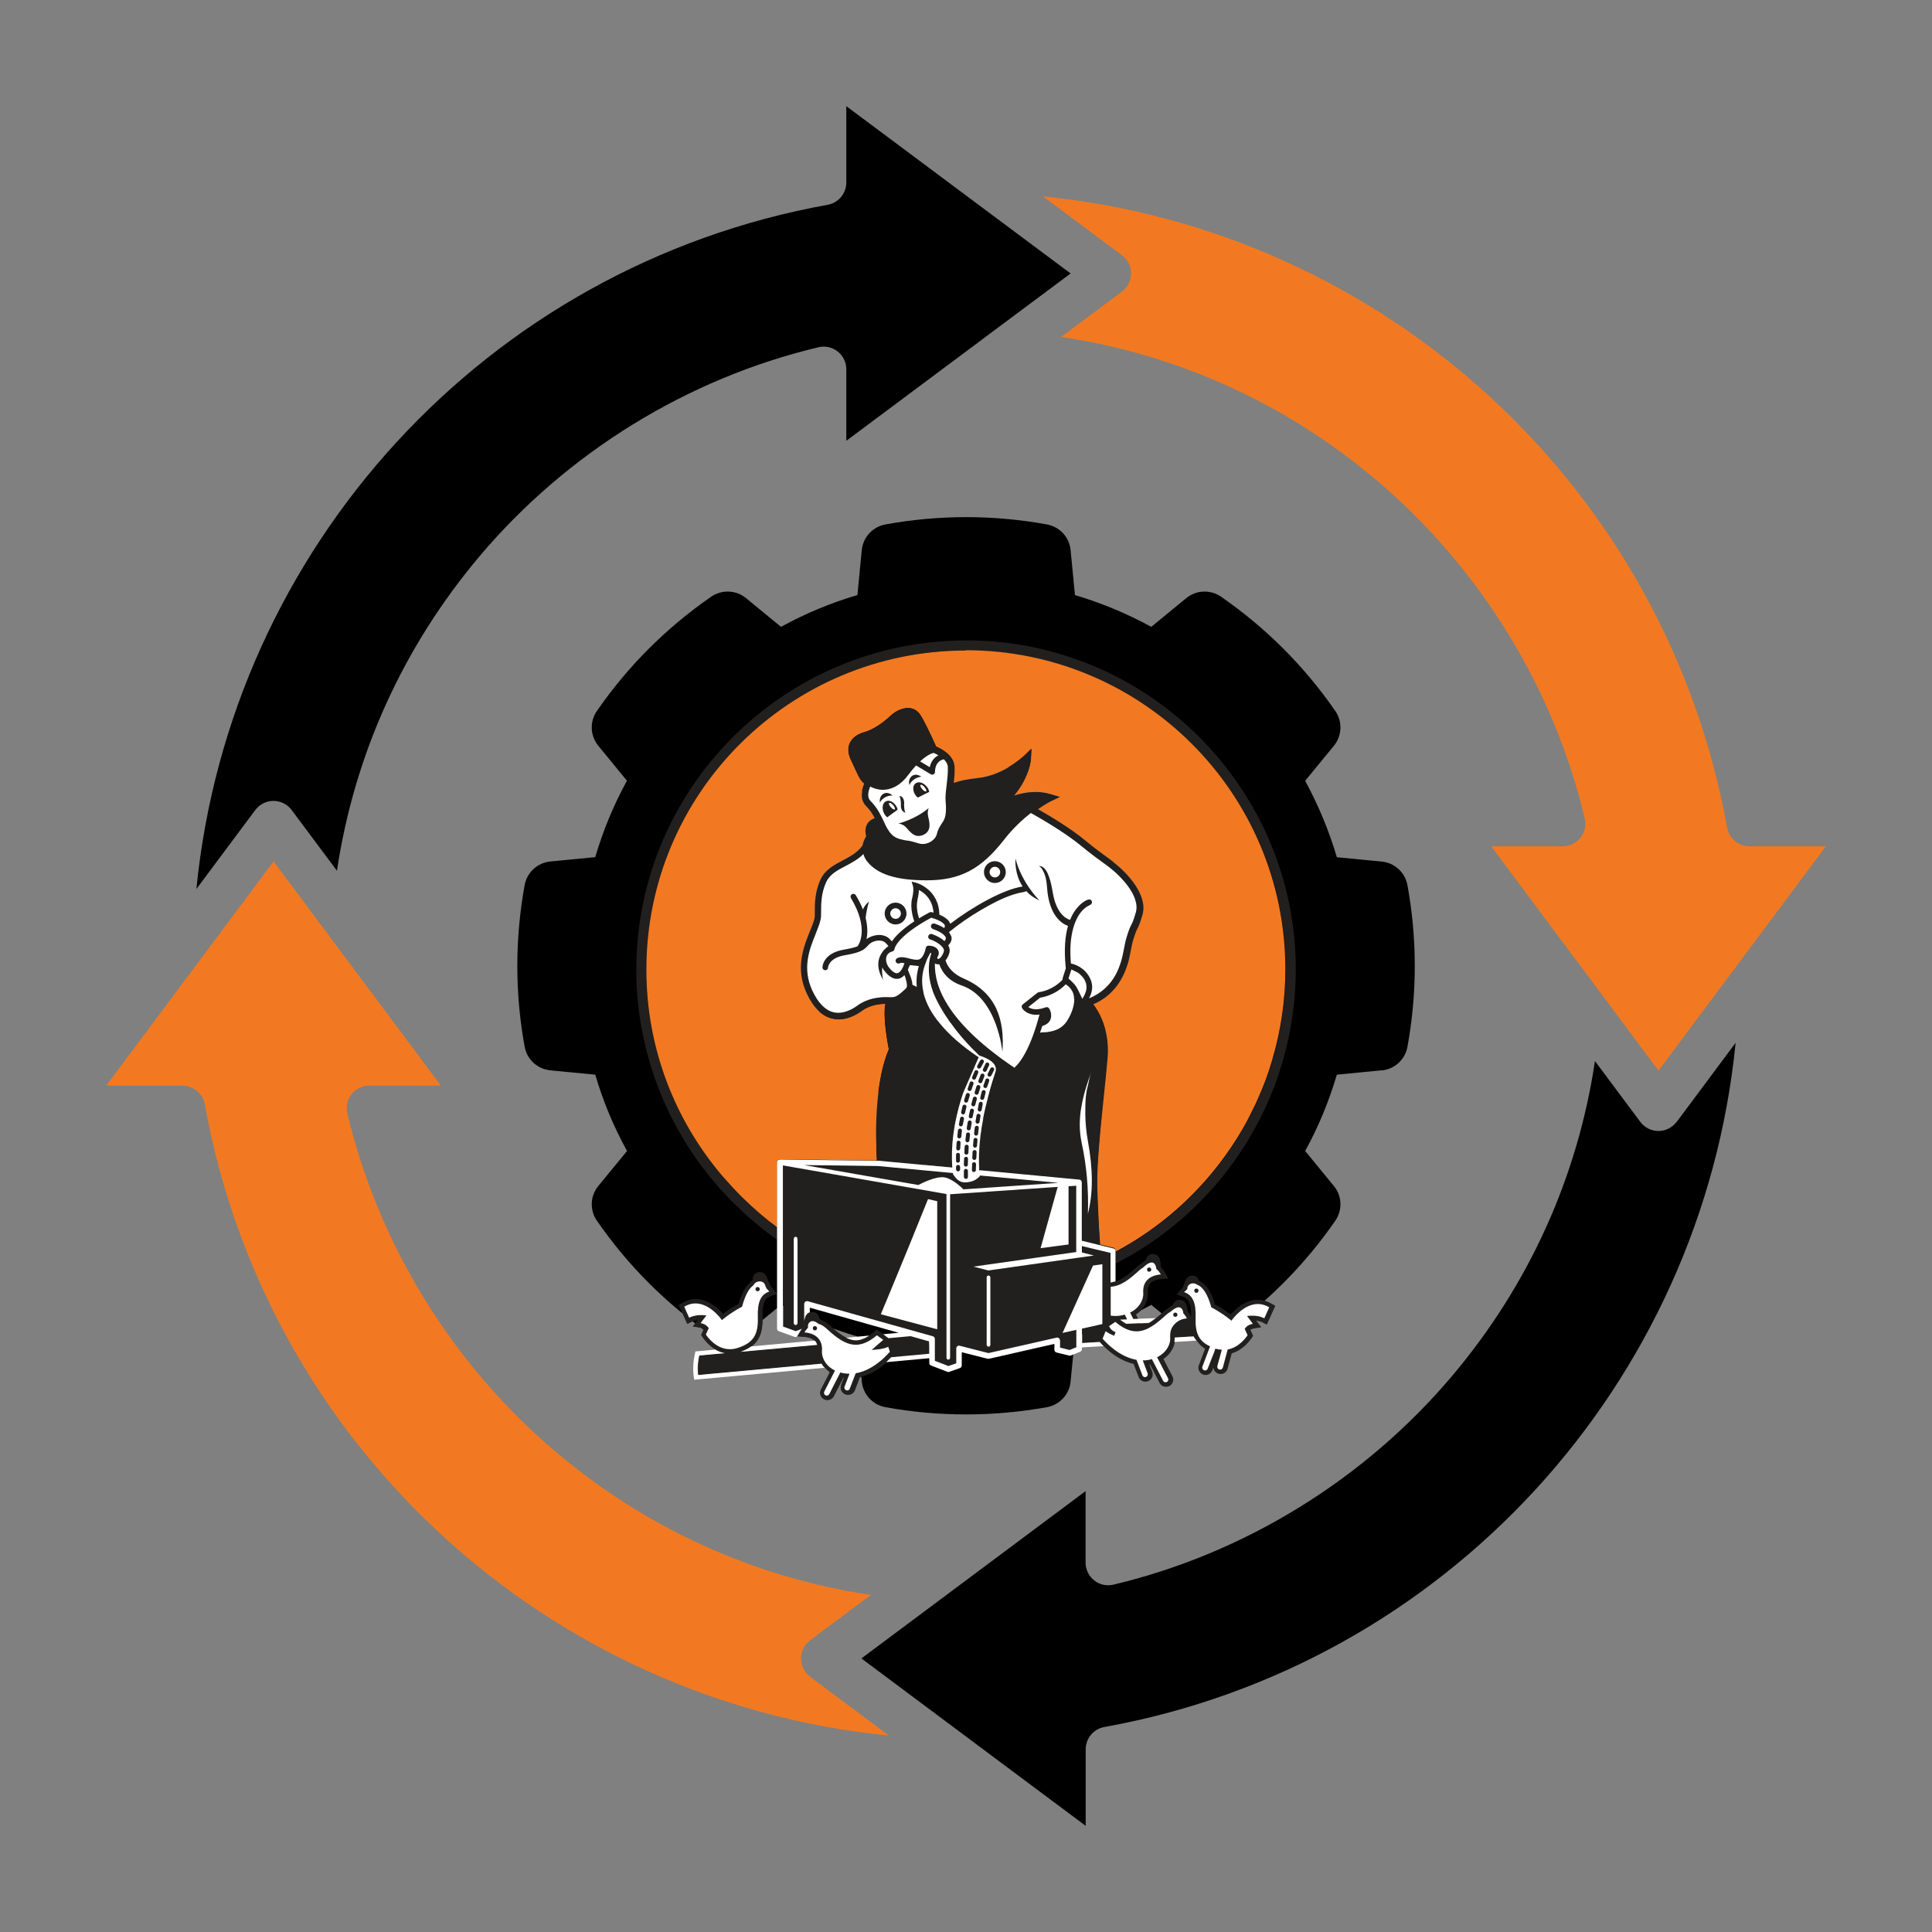 <?xml version="1.0" encoding="UTF-8"?>
<svg id="Layer_1" xmlns="http://www.w3.org/2000/svg" version="1.1" viewBox="0 0 200 200">
  <rect x="0" y="0" width="200" height="200" fill="#808080" stroke="none"/>
  <!-- Generator: Adobe Illustrator 29.3.1, SVG Export Plug-In . SVG Version: 2.1.0 Build 151)  -->
  <defs>
    <style>
      .st0 {
        fill: #f27921;
      }

      .st1 {
        fill: #fff;
      }

      .st2 {
        fill: #221f1f;
      }
    </style>
  </defs>
  <g>
    <path d="M143.04,110.81c1.34-.13,2.42-1.13,2.66-2.45,1.01-5.55,1.01-11.18,0-16.72-.24-1.32-1.32-2.32-2.66-2.45l-4.65-.45c-.81-2.74-1.91-5.39-3.28-7.91l2.97-3.62c.85-1.04.91-2.51.15-3.61-3.21-4.64-7.19-8.62-11.83-11.83-1.1-.76-2.57-.7-3.6.15l-3.62,2.97c-2.53-1.38-5.18-2.48-7.9-3.29l-.45-4.65c-.13-1.34-1.13-2.42-2.45-2.66-5.55-1.01-11.18-1.01-16.72,0-1.32.24-2.32,1.32-2.45,2.66l-.45,4.65c-2.73.8-5.38,1.9-7.91,3.29l-3.62-2.97c-1.03-.85-2.51-.91-3.61-.15-4.64,3.21-8.62,7.18-11.83,11.83-.76,1.1-.7,2.57.15,3.61l2.96,3.61c-1.38,2.52-2.48,5.17-3.28,7.91l-4.65.45c-1.34.13-2.42,1.13-2.66,2.45-1.01,5.55-1.01,11.18,0,16.72.24,1.32,1.32,2.32,2.66,2.45l4.65.45c.8,2.73,1.9,5.38,3.29,7.9l-2.97,3.62c-.85,1.03-.91,2.5-.15,3.6,3.21,4.64,7.19,8.62,11.83,11.83,1.1.76,2.57.7,3.61-.15l3.62-2.97c2.52,1.38,5.17,2.47,7.91,3.28l.45,4.65c.13,1.34,1.13,2.42,2.45,2.66,2.78.51,5.57.75,8.36.75s5.59-.25,8.36-.75c1.32-.24,2.32-1.32,2.45-2.66l.45-4.65c2.75-.81,5.39-1.91,7.9-3.28l3.62,2.97c1.03.85,2.5.91,3.6.15,4.64-3.21,8.62-7.19,11.83-11.83.76-1.1.7-2.57-.15-3.6l-2.97-3.62c1.38-2.51,2.47-5.16,3.28-7.9l4.65-.45h0ZM100,121.05c-11.61,0-21.05-9.45-21.05-21.06s9.44-21.05,21.05-21.05,21.06,9.44,21.06,21.05-9.45,21.06-21.06,21.06ZM115.9,100c0,8.77-7.14,15.91-15.91,15.91s-15.9-7.14-15.9-15.91,7.13-15.9,15.9-15.9,15.91,7.13,15.91,15.9ZM173.57,116.14l6.1-8.19c-3.49,35.25-29.94,64.44-65.35,70.83-1.12.2-1.93,1.18-1.93,2.31v7.92l-11.27-8.41c-.07-.06-.13-.11-.2-.15l-11.75-8.77,8.43-6.29c.11-.07.22-.15.32-.24l14.46-10.79v7.4c0,.72.33,1.4.89,1.84.56.45,1.3.61,2,.44,13.55-3.22,26-10.89,35.04-21.59,7.95-9.41,13-20.58,14.8-32.61l4.69,6.29c.44.59,1.14.95,1.88.95s1.44-.35,1.88-.95h0ZM26.43,83.85l-6.1,8.18c3.49-35.26,29.95-64.44,65.35-70.83,1.12-.2,1.93-1.18,1.93-2.31v-7.9l23.22,17.32-8.49,6.33c-.07.05-.14.1-.21.16l-14.52,10.83v-7.4c0-.72-.33-1.4-.89-1.84-.56-.45-1.3-.61-2-.44-13.55,3.22-26,10.89-35.04,21.59-7.95,9.41-13,20.58-14.8,32.6l-4.69-6.29c-.44-.59-1.14-.94-1.88-.94s-1.44.35-1.88.94h0Z"/>
    <g id="Logo">
      <path class="st2" d="M92.26,140.51l3.95-.36v-.76s-.03-.52-.03-.52l-1.9-.54-2.29.21-.29-.21-.1-.08-.17-.12-.37-.27-.29-.21-.27.23c-.17.15-.34.27-.52.38-.03.02-.06.05-.09.07-.46.28-.87.42-1.28.42-.29,0-.6-.07-.93-.23-.03-.01-.05-.03-.08-.04-.61-.3-1.22-.83-1.74-1.3-.3-.27-.6-.45-.89-.55-.04-.03-.1-.06-.15-.09-.02-.18-.15-.77-.82-.71-.06,0-.1.03-.15.04-.31.1-.46.38-.53.65-.03.11-.04.2-.05.29,0,.09-.01.16-.01.21-.02.09-.04.17-.04.26-.09.1-.14.19-.2.28-.03.05-.07.11-.09.15l-.38.62.73.06c.47.04.82.18,1.05.4.02.02.05.03.07.04.1.11.16.24.21.39l-7.94.72c.44-.15.81-.34,1.11-.56.86-.63,1.2-1.56,1.15-3.02-.06-1.66.39-2.04.87-2.21l.63-.21-.42-.51c-.07-.08-.15-.18-.24-.27l-.03-.06c-.07-.21-.14-.35-.23-.47-.07-.33-.28-.95-.86-.93-.69.02-.73.65-.73.82-.06.06-.14.1-.19.17-.03.04-.06.08-.08.11-.48.38-.86,1.09-1.18,2.18-.24.13-.91.5-1.63,1.05-.39-.46-1.46-1.54-2.81-1.54-.48,0-.95.14-1.41.4l-.35.21.17.37.51,1.14.2.44.43-.22c.12-.06.35-.16.67-.2l-.06.08-.46.6.75.12c.12.02.26.06.38.15l-.17.39-.1.23.14.21c.17.26.64.88,1.36,1.3.29.17.61.3.98.37l-2.65.24c-.26,1.12-.11,2.02-.11,2.02l12.77-1.17c.05.09.11.18.17.26.05.06.12.1.17.16.15.16.3.33.49.46l-.92,1.79c-.09.18-.11.38-.05.57.06.19.19.35.37.44.1.05.22.08.34.08.28,0,.54-.16.67-.41l.98-1.91s.05,0,.07.01l-.29.76c-.07.19-.07.39.02.57.08.18.23.32.42.39.09.03.18.05.27.05.31,0,.59-.19.7-.48l.52-1.35c1.17-.27,2.15-.98,2.79-1.55.01,0,.02-.02.03-.03.2-.19.36-.34.48-.48Z"/>
      <path class="st2" d="M91.71,82.94c-.36.18-.45.74-.19,1.25.08.17.2.3.32.41l1.08-.79c-.02-.09-.05-.19-.09-.28-.26-.51-.76-.78-1.12-.6Z"/>
      <path class="st2" d="M91.57,82.58c.4-.25.83-.22.83-.22-.74-.65-1.45,0-1.31.74,0,0,.08-.26.48-.52Z"/>
      <path class="st2" d="M95.55,86.44c1.01-.43.61-1.49.52-1.98-.09-.5.07-.81.07-.81-1.46,1.21-3.15,1.6-3.15,1.6,0,0,.31,0,.67.27.36.27.88,1.35,1.89.92Z"/>
      <path class="st2" d="M95.05,122.69c.53-.27,1.68-.81,2.48-.81s1.79.86,2.19,1.26l9.83-.67-8.13-.76s0,.02,0,.02h0s0,.03,0,.05c-.35.38-.83.6-1.43.64-.38.03-.73-.13-1.02-.41l-.32-.41s0-.09-.01-.14l-7.66-.72h-.13s-7.61-.1-7.61-.1l7.61,1.33,4.19.73Z"/>
      <path class="st2" d="M93.75,84.12s-.16-.07-.16-.92-.5-.79-.5-.79c0,0,.18.23.16.94-.02.72.49.77.49.77Z"/>
      <path class="st2" d="M94.55,80.74c.37-.3.82-.34.82-.34-.81-.56-1.44.16-1.22.88,0,0,.02-.24.4-.54Z"/>
      <path class="st2" d="M94.78,81.1c-.33.24-.32.81.02,1.27.06.08.13.14.21.21l1.19-.6c-.04-.16-.1-.32-.21-.47-.34-.46-.88-.64-1.2-.4Z"/>
      <path class="st2" d="M100,66.3c-18.82,0-34.13,15.29-34.13,34.08,0,8.07,2.89,15.91,8.13,22.06.08.1.17.2.26.3l.07.08c.25.29.51.57.77.85.2.22.41.43.62.65.12.12.24.23.35.35l.08.07c1.2,1.18,2.44,2.24,3.7,3.17l.61.45v-.87h0v-.43c-1.27-.93-2.46-1.97-3.58-3.07-.14-.14-.28-.27-.41-.41-.2-.21-.4-.42-.6-.63-.25-.27-.5-.55-.75-.83-.11-.12-.22-.25-.33-.37-4.91-5.76-7.88-13.22-7.88-21.38,0-18.24,14.82-33.03,33.09-33.03s33.09,14.79,33.09,33.03c0,3.23-.47,6.35-1.34,9.3,0,0,0,.01,0,.02-.21.73-.45,1.45-.71,2.16,0,0,0,0,0,0-.22.6-.47,1.2-.73,1.78-.1.22-.2.45-.3.67-.17.35-.34.7-.52,1.05-.36.7-.74,1.39-1.14,2.07-.01.02-.03.05-.04.07-.26.43-.53.85-.81,1.27-.03.04-.06.09-.09.13-3.03,4.48-7.11,8.17-11.91,10.72v1.19c5.11-2.61,9.53-6.52,12.77-11.32l.06-.09c.32-.47.6-.91.87-1.35h0s.03-.06.03-.06c.41-.69.81-1.41,1.19-2.14.18-.36.36-.72.53-1.08.11-.23.21-.46.31-.69.29-.66.54-1.26.75-1.84.26-.7.5-1.43.74-2.24.92-3.14,1.39-6.37,1.39-9.62,0-18.79-15.31-34.08-34.13-34.08Z"/>
      <path class="st2" d="M83.25,136.83s0-.01,0-.02c0,0,0,.01,0,.02h0Z"/>
      <path class="st2" d="M92.26,140.51l3.95-.36v-.76s-.03-.52-.03-.52l-1.9-.54-2.29.21-.29-.21-.1-.08-.17-.12-.37-.27-.29-.21-.27.23c-.17.15-.34.27-.52.38-.03.02-.06.05-.09.07-.46.28-.87.42-1.28.42-.29,0-.6-.07-.93-.23-.03-.01-.05-.03-.08-.04-.61-.3-1.22-.83-1.74-1.3-.3-.27-.6-.45-.89-.55-.04-.03-.1-.06-.15-.09-.02-.18-.15-.77-.82-.71-.06,0-.1.03-.15.04-.31.1-.46.38-.53.65-.03.11-.04.2-.05.29,0,.09-.01.16-.01.21-.02.09-.04.17-.04.26-.09.1-.14.19-.2.28-.03.05-.07.11-.09.15l-.38.62.73.06c.47.04.82.18,1.05.4.02.02.05.03.07.04.1.11.16.24.21.39l-7.94.72c.44-.15.81-.34,1.11-.56.86-.63,1.2-1.56,1.15-3.02-.06-1.66.39-2.04.87-2.21l.63-.21-.42-.51c-.07-.08-.15-.18-.24-.27l-.03-.06c-.07-.21-.14-.35-.23-.47-.07-.33-.28-.95-.86-.93-.69.02-.73.65-.73.82-.06.06-.14.1-.19.17-.03.04-.06.08-.08.11-.48.38-.86,1.09-1.18,2.18-.24.13-.91.5-1.63,1.05-.39-.46-1.46-1.54-2.81-1.54-.48,0-.95.14-1.41.4l-.35.21.17.37.51,1.14.2.44.43-.22c.12-.06.35-.16.67-.2l-.06.08-.46.6.75.12c.12.02.26.06.38.15l-.17.39-.1.23.14.21c.17.26.64.88,1.36,1.3.29.17.61.3.98.37l-2.65.24c-.26,1.12-.11,2.02-.11,2.02l12.77-1.17c.05.09.11.18.17.26.05.06.12.1.17.16.15.16.3.33.49.46l-.92,1.79c-.09.18-.11.38-.05.57.06.19.19.35.37.44.1.05.22.08.34.08.28,0,.54-.16.67-.41l.98-1.91s.05,0,.07.01l-.29.76c-.07.19-.07.39.02.57.08.18.23.32.42.39.09.03.18.05.27.05.31,0,.59-.19.7-.48l.52-1.35c1.17-.27,2.15-.98,2.79-1.55.01,0,.02-.02.03-.03.2-.19.36-.34.48-.48Z"/>
      <path class="st2" d="M131.61,134.95c-.45-.27-.92-.4-1.4-.4-1.36,0-2.42,1.07-2.81,1.53-.72-.55-1.38-.92-1.63-1.05-.39-1.33-.94-2.14-1.64-2.43-.07-.24-.25-.58-.76-.55-.48.03-.67.47-.74.82-.09.13-.14.27-.16.4,0,0,0,0,0,0-.1.09-.19.18-.24.23l-.42.51.63.21c.47.16.9.53.87,2.06l-.02-.03-.05-.09c-.06-.12-.14-.25-.27-.4-.01-.08-.04-.16-.07-.24-.02-.35-.14-.86-.64-.95-.55-.1-.77.28-.85.52-.15.09-.3.19-.47.34-.18.1-.35.22-.51.37-.26.24-.53.47-.79.68-.23.19-.47.35-.7.49l-.88.04-.46-.93c.91-.61,1.27-1.54,1.22-2.22-.03-.44.06-.77.28-1.01.23-.25.61-.4,1.12-.44l.73-.06-.37-.63c-.09-.16-.24-.38-.43-.58,0-.01,0-.02-.01-.03,0-.09.1-1.14-.64-1.28-.64-.12-.83.42-.88.62-.17.1-.35.23-.54.41-.16.1-.31.21-.45.34-.7.64-1.39,1.21-2.11,1.44,0,0,0,0,0,0l-.2.05-.32.07s0,0,0,0h0s0,0,0,0v-1.66s0-1.21,0-1.21c0-.01,0-.01,0-.02v-.17s-2.02-.48-2.02-.48l-.94-.23v.66l1.25.32-1.55.22-9.38,1.33-1.56-.4,1.26-.18,9.39-1.33v-6.86l-.79.05v6.03l-2.9.38,1.77-6.34-11.13.76v16.93c0,.11-.09.19-.19.19s-.19-.09-.19-.19v-16.95l-7.12-1.25-9.78-1.71s-.02,0-.03-.01v6.66h0v10.03l1.32.48.45-.18s.08-.03.18-.08c0,0,0,0,0,0,.06-.09.11-.17.19-.27,0-.08.01-.17.04-.26,0-.04,0-.11.01-.21,0-.11,0-.2,0-.24v-1.57c0-.09.04-.18.12-.23.07-.06.17-.07.25-.05l12.95,3.63c.13.04.21.15.21.28v2.26l1.4.54.81-.28v-1.54c0-.09.04-.17.11-.23.07-.06.16-.08.25-.05l2.97.76h0s7.06-1.6,7.06-1.6c.09-.02.18,0,.25.06.05.04.08.1.09.16,0,.02.02.05.02.07v.74l.98.25.7-.28v-1.8l-1.43.32,2.71-5.99.45-.99.62-.09h.03s.32-.05.32-.05v6.2l-.4.09h0l-1.71.38v1.49l1.82-.11c.09.11.23.26.41.43.62.61,1.71,1.51,3.08,1.82l.52,1.36c.11.29.39.48.7.48.09,0,.18-.02.27-.05.19-.07.34-.21.42-.39.08-.18.09-.39.02-.57l-.29-.76s.04,0,.06-.01l.99,1.91c.13.25.38.4.66.4.12,0,.24-.03.35-.08.18-.09.31-.25.37-.44s.04-.39-.05-.57l-.93-1.79c.71-.48,1.07-1.15,1.18-1.75.03-.16.04-.32.03-.46l1.97-.12c.07.16.17.3.27.44.22.32.48.61.86.83l-.64,1.7c-.07.18-.07.39.01.57.08.18.23.32.41.4.09.03.18.05.27.05.31,0,.58-.19.7-.48l.11-.29c.03.3.24.56.55.64.06.02.13.03.2.03.34,0,.63-.23.72-.55l.43-1.59c1.15-.34,1.87-1.3,2.07-1.6l.14-.21-.1-.23-.18-.39c.12-.09.26-.13.38-.15l.75-.12-.46-.6-.07-.09c.3.04.53.12.67.2l.43.22.2-.44.51-1.14.17-.37-.35-.21Z"/>
      <path class="st0" d="M100,67.34c-18.28,0-33.09,14.79-33.09,33.03,0,8.16,2.97,15.62,7.88,21.38.11.13.22.25.33.37.25.28.49.55.75.83.2.21.4.42.6.63.14.14.28.27.41.41,1.12,1.1,2.31,2.13,3.58,3.07v-6.76c0-.08.03-.15.09-.21.06-.06.13-.09.21-.08l9.97.13.04-.05v-.06s0-.06,0-.06c0-.06-.59-7.03,1.24-11.35-.07-.36-.66-3.33-.35-4.72-.44,0-1.56.07-2.43.71-.56.41-1.44.9-2.42.9-.24,0-.48-.03-.71-.09-1.05-.27-1.93-1.15-2.61-2.62-1.21-2.6-.31-4.82.34-6.43.25-.61.46-1.14.5-1.54,0-.12,0-.27,0-.45,0-.8,0-2.09.61-3.38.47-.99,1.39-1.47,2.27-1.94.73-.38,1.48-.78,1.99-1.46.02-.03.05-.05.07-.08.08-.44.26-.78.38-.96-.09-.32-.16-.89.15-1.35.17-.25.42-.43.74-.53-.34-.64-.53-.85-.86-1.22l-.11-.12c-.66-.73-.28-1.76-.1-2.22-.19-.17-.35-.36-.46-.54-.15-.25-.38-.75-.63-1.29l-.03-.06c-.1-.21-.2-.43-.29-.63-.36-.76-.25-1.34-.09-1.68.24-.53.78-.93,1.47-1.12.81-.22,1.84-.85,2.69-1.66.56-.53,1.25-.85,1.85-.85.5,0,.92.21,1.21.61.37.5,1.13,2.1,1.71,3.38.59.25,1.87.93,1.9,2.15.01.54-.04,1.08-.09,1.6.66-.23,1.49-.4,2.48-.5,2.72-.27,4.83-2.3,4.85-2.32l.72-.7-.05,1c0,.08-.12,1.88-1.75,3.83,1.36-.44,2.64-.49,3.77-.15l.98.29-.93.44s-.55.27-1.35.83c1.24.7,3.39,1.99,4.91,3.25,1.01.84,1.67,1.31,2.25,1.73.21.15.41.3.61.45,1.41,1.06,3.64,3.4,3.04,5.45-.27.92-.39,1.16-.51,1.41-.1.2-.2.41-.42,1.09-.13.41-.21.83-.29,1.26-.08.42-.16.86-.3,1.3-.62,2.05-1.83,3.47-3.59,4.22.51.65,1.74,2.55,1.5,5.51-.09,1.08-.23,2.45-.38,3.9-.36,3.45-.76,7.36-.69,9.59.04,1.42.17,3.97.17,3.99.05.8.09,1.51.12,1.93l1.38.33c.24.04.24.26.24.26v.16c4.79-2.55,8.88-6.24,11.91-10.72.03-.04.06-.09.09-.13.28-.42.55-.84.81-1.27.01-.02.03-.05.04-.07.41-.67.79-1.36,1.14-2.07.18-.35.35-.7.52-1.05.1-.22.2-.44.3-.67.26-.59.5-1.18.73-1.78,0,0,0,0,0,0,.26-.71.5-1.43.71-2.16,0,0,0-.01,0-.02.87-2.95,1.34-6.07,1.34-9.3,0-18.24-14.82-33.03-33.09-33.03Z"/>
      <path class="st2" d="M115.22,89.2c-.2-.15-.4-.3-.61-.45-.58-.42-1.24-.9-2.25-1.73-1.52-1.26-3.67-2.55-4.91-3.25.79-.56,1.34-.82,1.35-.83l.93-.44-.98-.29c-1.13-.34-2.41-.29-3.77.15,1.64-1.96,1.75-3.75,1.75-3.83l.05-1-.72.7s-2.13,2.04-4.85,2.32c-.98.1-1.82.27-2.48.5.06-.52.11-1.06.09-1.6-.03-1.22-1.31-1.9-1.9-2.15-.58-1.28-1.33-2.89-1.71-3.38-.3-.4-.72-.61-1.21-.61-.6,0-1.29.32-1.85.85-.85.81-1.88,1.45-2.69,1.66-.69.18-1.22.59-1.47,1.12-.16.35-.28.92.09,1.68.09.2.19.41.29.63l.03.06c.25.54.48,1.04.63,1.29.11.18.27.36.46.54-.18.46-.56,1.48.1,2.22l.11.12c.34.37.53.59.86,1.22-.32.1-.57.28-.74.53-.31.46-.23,1.03-.15,1.35-.12.18-.3.52-.38.96-.03.02-.05.05-.07.08-.51.68-1.26,1.08-1.99,1.46-.89.47-1.8.95-2.27,1.94-.61,1.29-.61,2.58-.61,3.38,0,.18,0,.33,0,.45-.03.4-.25.93-.5,1.54-.65,1.62-1.55,3.83-.34,6.43.68,1.47,1.56,2.35,2.61,2.62.23.06.47.09.71.09.98,0,1.85-.49,2.42-.9.87-.64,1.99-.71,2.43-.71-.31,1.38.28,4.36.35,4.72-1.83,4.32-1.25,11.29-1.24,11.35v.12s-.05.05-.05.05h.13s.16,0,.16,0l7.58.71c-.16-2.24.15-4.63.95-7.2.06-.19.13-.38.19-.57l1.59-3.65c-1.74-1.17-3.08-2.35-4.03-3.52-.82-.98-1.36-2-1.65-3.01-.03-.19-.06-.38-.1-.54-.16-.92-.06-1.84.32-2.76.1-.29.25-.6.41-.89.03-.03.03-.06.06-.09l.1.03c-.41,1.2-.35,2.57.19,4.06.38.98.98,2.03,1.78,3.14t.06.06c.86,1.21,1.81,2.28,2.92,3.33,1.27.41,1.84.95,1.71,1.62-.03.09-.06.19-.09.29-.29.86-.54,1.71-.73,2.51-.75,2.77-1.05,5.24-.9,7.46h.07s0,0,0,0l10.3.97c.15.01.26.14.26.29v6.04l1.87.45c-.03-.41-.08-1.09-.13-1.93,0-.03-.13-2.58-.17-3.99-.07-2.24.33-6.15.69-9.59.15-1.45.29-2.82.38-3.9.24-2.95-.99-4.86-1.5-5.51,1.76-.75,2.97-2.17,3.59-4.22.13-.44.22-.88.3-1.3.08-.44.16-.85.29-1.26.22-.69.32-.9.42-1.09.13-.25.24-.49.51-1.41.59-2.05-1.64-4.39-3.04-5.45Z"/>
      <path class="st1" d="M87.67,138.52c.33.15.64.23.93.23.4,0,.82-.14,1.28-.42.03-.02.06-.05.09-.07l-2.37.22s.05.03.08.04Z"/>
      <path class="st1" d="M121.6,138.46c0,.14,0,.3-.03.46l2.27-.14c-.1-.14-.2-.28-.27-.44l-1.97.12Z"/>
      <path class="st1" d="M95.88,81.91c.06-.07-.03-.27-.19-.45-.16-.18-.34-.27-.4-.2-.06.07.03.27.19.45.16.18.34.27.4.2Z"/>
      <path class="st1" d="M92.63,83.78c.06-.07-.03-.27-.19-.45-.16-.18-.34-.27-.4-.2-.06.07.03.27.19.45.16.18.34.27.4.2Z"/>
      <path class="st1" d="M91.58,85.25c.66,1.4,1.19,1.52,1.86,1.68.25.06.38.08.51.09.23.03.42.06,1.12.28.15.05.3.07.45.07.75,0,1.34-.56,1.44-.96.13-.54.29-.78.48-1.08.07-.1.14-.22.23-.36.24-.41.31-1.08.22-2.03-.04-.4.01-.91.08-1.46,0-.06.01-.11.02-.17.07-.61.15-1.25.13-1.86,0-.33-.18-.62-.42-.85-.94.21-.91,1.24-.91,1.29,0,.11-.05.21-.14.26-.05.03-.1.04-.15.04s-.1-.01-.15-.04l-1.52-.91c-.25.27-.51.59-.8.97-.95,1.28-1.96,1.55-2.64,1.55-.49,0-.93-.14-1.31-.34-.15.37-.37,1.05,0,1.45l.11.12c.42.46.64.72,1.13,1.69.08.17.17.35.27.57ZM95.99,81.5c.11.15.17.31.21.47l-1.19.6c-.07-.06-.14-.13-.21-.21-.34-.46-.35-1.03-.02-1.27.33-.24.87-.06,1.2.4ZM95.37,80.4s-.45.04-.82.34c-.37.3-.4.54-.4.54-.23-.72.41-1.44,1.22-.88ZM93.59,83.2c0,.86.16.92.16.92,0,0-.52-.04-.49-.77.02-.72-.16-.94-.16-.94,0,0,.5-.07.5.79ZM96.14,83.65s-.16.32-.07.81c.09.5.49,1.55-.52,1.98-1.01.43-1.53-.65-1.89-.92-.36-.27-.67-.27-.67-.27,0,0,1.69-.38,3.15-1.6ZM92.83,83.54c.05.09.07.18.09.28l-1.08.79c-.12-.11-.24-.24-.32-.41-.26-.51-.17-1.07.19-1.25.36-.18.86.08,1.12.6ZM92.4,82.35s-.42-.03-.83.22c-.4.25-.48.52-.48.52-.14-.74.56-1.39,1.31-.74Z"/>
      <path class="st1" d="M97.14,78.19c-.17-.1-.33-.18-.46-.24h-.05s-.51.06-1.38.87l1,.6c.09-.45.35-.96.89-1.23Z"/>
      <path class="st1" d="M93.99,100.4c.03.09.06.16.09.25.22.48.35.92.38,1.3.13.06.29.13.44.22-.06-.73,0-1.43.22-2.16l-.92-.1c-.09.16-.16.32-.22.48Z"/>
      <polygon class="st1" points="97.02 124.35 96.07 124.13 94.17 128.82 92.63 132.56 92.22 133.55 92.04 133.99 91.18 136.05 97.02 137.61 97.02 134.31 97.02 133.26 97.02 124.35"/>
      <path class="st1" d="M85.03,141.17l-12.77,1.17s-.14-.9.11-2.02l2.65-.24c-.36-.07-.69-.2-.98-.37l-1.72.16-.33.03-.07.32c-.27,1.2-.12,2.15-.12,2.19l.07.42.43-.04,13.07-1.2c-.05-.06-.13-.1-.17-.16-.06-.08-.12-.17-.17-.26Z"/>
      <path class="st1" d="M84.59,139.21c-.05-.15-.11-.28-.21-.39-.02-.02-.05-.03-.07-.04l-6.55.6c-.3.22-.67.41-1.11.56l7.94-.72Z"/>
      <path class="st1" d="M94.97,93.16c.11-.44.15-.78.15-1.03.54.27,1.41.93,1.52,2.35-.09-.03-.17-.05-.21-.06-.07-.02-.14,0-.21.03-.4.21-.76.42-1.08.62-.08-.24-.35-1.15-.16-1.9Z"/>
      <path class="st1" d="M96.12,97.89c-.14,0-.26.11-.28.24-.05.27-.28,1.09-.73,1.2-.28.07-.64-.02-.99-.11-.44-.11-.89-.23-1.26-.02-.14.08-.19.26-.11.4.08.14.26.19.4.11.1-.06.28-.04.48,0-.1.33-.37.95-.72,1.03-.29.06-.62-.26-.85-.54-.29-.36-.41-.82-.29-1.18.09-.27.3-.45.61-.53.12-.03.2-.14.22-.26,0-.01.18-1.27,3.8-3.23.56.15,1.31.48,1.41.81,0,.03.03.11-.07.26-.43-.28-.9-.43-.99-.46-.15-.05-.32.03-.37.19-.05.15.04.32.19.37.4.13,1.26.52,1.34.91.02.1-.03.21-.14.34-.55-.49-1.3-.73-1.31-.73-.15-.04-.31.04-.36.2-.05.15.04.32.2.36.21.06,1.11.44,1.38.98.06.12.07.27-.11.6-.17.32-.35.44-.45.44-.03,0-.06-.01-.08-.04-.03-.05-.02-.12.03-.19.14-.23.15-.49.03-.7-.16-.28-.54-.45-.98-.44Z"/>
      <path class="st1" d="M84.45,96.63c.27-.67.5-1.24.54-1.74.01-.14.01-.32.01-.54,0-.76,0-1.91.54-3.06.37-.79,1.15-1.2,1.97-1.63.65-.34,1.32-.7,1.87-1.25.06.24.18.49.36.73,1.05,1.36,3.01,1.99,6.19,1.99,3.45,0,5.62-1.14,8-4.19.94-1.21,1.94-2.12,2.78-2.78.97.54,3.52,2.01,5.18,3.38,1.03.85,1.7,1.33,2.29,1.76.21.15.41.29.6.44,1.18.89,3.29,3.01,2.8,4.71-.25.86-.35,1.07-.47,1.29-.11.21-.23.45-.46,1.2-.14.45-.23.91-.31,1.34-.08.42-.16.82-.28,1.22-.23.75-.88,2.86-3.33,3.85.29-.52.5-1.24.14-2.02-.55-1.19-1.64-1.52-2.01-1.59-.1-1.25-.09-2.55.27-3.76.24-.81.67-1.67,1.41-2.14.19-.12.58-.21.49-.52-.15-.5-.83.02-1.05.19-.43.35-.77.8-1.02,1.3-.02.04-.19.42-.19.42-.47-.15-1.42-.71-1.78-2.79-.1-.59-.21-1.18-.42-1.74-.15-.41-.4-.93-.86-1.04-.06-.01-.12-.02-.18-.02.19.08.34.3.43.48.3.53.39,1.16.43,1.76.2,2.92,1.54,3.74,2.17,3.97-.29,1.01-.43,2.39-.24,4.27,0,.02,0,.05.02.09l-.34,1.07s-.01.09,0,.13c-.2.22-1.05,1.09-2.46,1.3-.05,0-.1.03-.14.06l-1.53,1.21c-.11.09-.14.24-.07.37.02.03.4.7,1.48.7.1,0,.21-.01.33-.03-.9,3.4-1.9,4.88-2.6,5.51-6.71-4.51-8.31-8.21-8.23-10.8.11.07.23.1.37.1.03,0,.06,0,.09,0,.31.92,1.04,1.75,2.32,2.19,3.69,1.26,4.21,6.87,4.21,6.87.24-3.19-.55-6.1-4-7.59-1.11-.48-1.66-1.16-1.89-1.88.07-.09.15-.2.22-.33.16-.31.32-.72.11-1.13-.02-.03-.04-.07-.05-.1.36-.35.38-.68.33-.91,0,0-.23-.44-.25-.46,1.02-.83,2.1-1.57,3.23-2.24,1.1-.65,2.25-1.27,3.47-1.66.19-.06.39-.11.58-.16.25-.06.49-.06.73-.18.36.42.85.74,1.35.96,0,0-1.8-1.75-2.48-4.32,0,0-.14,1.54.74,2.88-2.01.29-5.26,2.15-7.49,3.86-.14-.44-.66-.75-1.13-.95-.04-2.63-2.35-3.28-2.37-3.29l-.5-.13.15.5s.11.4-.1,1.25c-.26,1.05.19,2.26.2,2.29l.02.08c-1.33.88-1.99,1.58-2.31,2.08-.11-.13-.21-.24-.3-.32-.71-.6-1.78-.34-2.33.08.11-.53.14-1.26-.09-2.19.11-1,.35-1.69.35-1.69-.33.24-.52.55-.63.81-.18-.46-.42-.95-.74-1.48-.08-.14-.26-.18-.4-.1-.14.08-.18.26-.1.4,1.93,3.2.78,4.85.73,4.92-.01.02-.02.04-.03.06-.28.12-.71.23-1.4.35-2.2.36-2.25,1.78-2.25,1.84,0,.16.12.29.28.3.17,0,.29-.12.3-.28,0-.04.07-1,1.76-1.28,1.72-.28,2.03-.63,2.34-.97.06-.07.12-.13.2-.2.36-.31,1.15-.53,1.63-.13.09.08.2.21.32.36-.12.08-.26.2-.41.35-.04.03-.07.07-.1.11-.04.05-.08.1-.12.16-.43.6-.71,1.54.08,2.88,0,0-.16-.6-.09-1.3.07.15.16.3.28.43.41.5.82.76,1.22.76.07,0,.14,0,.21-.02.24-.05.43-.2.59-.37.08.2.15.41.19.62.04.19.12.5.02.68-.04.07-.1.13-.16.18-.22.2-.43.4-.68.57-.07.05-.15.1-.23.14-.32.15-.67.09-1.02.09-.18,0-.37,0-.55.02-.59.05-1.18.18-1.72.43-.24.11-.47.24-.68.4-.63.46-1.58.95-2.55.71-.84-.22-1.57-.97-2.16-2.24-1.08-2.33-.29-4.3.36-5.89Z"/>
      <path class="st1" d="M112.47,102.29c-.03.41-.21.77-.43,1.11-.07-.15-.14-.3-.21-.45-.15-.31-.29-.62-.49-.91s-.48-.5-.73-.75l.3-.93s.62.29.67.33c.22.15.42.35.58.57.13.18.23.39.28.61.03.14.04.28.03.42Z"/>
      <path class="st1" d="M111.21,103.42c0,.75-.29,1.48-.66,2.12-.32.54-.72.9-1.32,1.11-.28.1-.58.16-.88.2-.06,0-.68.02-.69.05l.24-.69c.41-.12.77-.36.88-.79.08-.3.03-.63-.11-.91-.05-.1-.12-.21-.23-.24-.1-.03-.21.01-.32.05-.51.18-1.2.27-1.67-.07l1.22-.97c1.41-.23,2.31-1.02,2.65-1.38.35.19.69.62.8,1,.05.17.07.35.07.53Z"/>
      <path class="st1" d="M112.01,139.03v-1.49l1.71-.38h0l.4-.09v-6.2l-.32.05h-.03s-.62.09-.62.09l-.45.99-2.71,5.99,1.43-.32v1.8l-.7.28-.98-.25v-.74s-.01-.05-.02-.07c-.02-.06-.04-.12-.09-.16-.07-.05-.16-.08-.25-.06l-7.06,1.6h0s-2.97-.76-2.97-.76c-.09-.02-.18,0-.25.05-.07.06-.11.14-.11.23v1.54l-.81.28-1.4-.54v-2.26c0-.13-.09-.25-.21-.28l-12.95-3.63c-.09-.02-.18,0-.25.05-.07.05-.12.14-.12.23v1.57s0,.14,0,.24c0-.09.03-.19.05-.29.07-.27.22-.55.53-.65v-.48l9.2,2.6-1.61.15.17.12.1.08.29.21,2.29-.21,1.9.54.02.52v.76s-3.94.36-3.94.36c-.12.13-.28.29-.48.48-.01,0-.02.02-.03.03l4.46-.41v.49c0,.12.07.23.19.27l1.68.65s.07.02.1.02c.03,0,.07,0,.1-.02l1.1-.39c.12-.04.19-.15.19-.27v-1.37l2.68.68s.09.01.14,0l6.77-1.54v.61c0,.13.09.25.22.28l1.3.32c.06.01.12.01.18-.01l.97-.39c.11-.04.18-.15.18-.27v-.18h.03s2.2-.13,2.2-.13c-.18-.18-.31-.33-.41-.43l-1.82.11Z"/>
      <path class="st1" d="M83,137.55c-.1.04-.18.08-.18.08l-.45.18-1.32-.48v-10.03h0v-6.66s.02.01.03.01l9.78,1.71,7.12,1.25v16.95c0,.11.09.19.19.19s.19-.09.19-.19v-16.93l11.13-.76-1.77,6.34,2.9-.38v-6.03l.79-.05v6.86l-9.39,1.33-1.26.18,1.56.4,9.38-1.33,1.55-.22-1.25-.32v-.66l.94.23,2.02.48v.17s0,0,0,.02v2.88s.52-.12.52-.12v-3s0-.16,0-.16c0,0,0-.22-.24-.26l-3.25-.79v-6.04c0-.15-.11-.28-.26-.29l-10.3-.97h0s-.07,0-.07,0c-.14-2.21.16-4.69.9-7.46.19-.79.44-1.65.73-2.51.03-.1.06-.19.09-.29.13-.66-.44-1.21-1.71-1.62-1.1-1.05-2.06-2.12-2.92-3.33t-.06-.06c-.79-1.11-1.39-2.16-1.78-3.14-.54-1.49-.6-2.85-.19-4.06l-.1-.03s-.03.06-.06.09c-.16.29-.32.6-.41.89-.38.92-.48,1.84-.32,2.76.03.16.06.35.1.54.28,1.02.82,2.03,1.65,3.01.95,1.17,2.28,2.35,4.03,3.52l-1.59,3.65c-.06.19-.13.38-.19.57-.8,2.57-1.11,4.96-.95,7.2l-7.58-.71h-.16s-.13,0-.13,0l-9.97-.13c-.08,0-.15.03-.21.08-.05.06-.09.13-.09.21v7.19h0v6.45s0,.05,0,.05v3.53c0,.12.08.23.19.27l1.62.58c.07.02.12.02.14.02.01,0,.07-.01.12-.08l.14-.23.33-.54s0,0,0,0ZM90.86,120.72h.13s7.66.72,7.66.72c0,.05,0,.09.01.14l.32.41c.28.29.63.45,1.02.41.6-.03,1.08-.25,1.43-.64,0-.02,0-.03,0-.05h0s0,0,0-.02l8.13.76-9.83.67c-.4-.4-1.37-1.26-2.19-1.26s-1.95.54-2.48.81l-4.19-.73-7.61-1.33,7.61.1Z"/>
      <path class="st1" d="M112.4,113.58c.04-.37.09-.73.19-1.09.13-.5.2-1.04.37-1.52l-.26.77c-.67,1.95-1.14,3.97-.82,6.04.03.17.06.34.09.51.52,2.39.73,4.85.65,7.36.54-2.1.54-4.59,0-7.52-.17-.93-.26-1.87-.27-2.82,0-.57,0-1.15.05-1.72Z"/>
      <path class="st1" d="M82.56,128.44v8.53c0,.05-.02.1-.06.14-.12.12-.33.03-.33-.14v-8.43c0-.16-.05-.51.19-.51.11,0,.19.09.19.19v.22Z"/>
      <path class="st1" d="M102.52,133.3v5.92c0,.11-.09.19-.19.19s-.19-.09-.19-.19v-6.99c0-.11.09-.19.19-.19s.19.09.19.19v1.07Z"/>
      <path class="st1" d="M125.26,139.39l-.79,2.08c-.06.15.02.32.17.38.03.01.07.02.11.02.12,0,.23-.07.27-.19l.66-1.68s.06-.19.13-.39c.23.07.45.1.67.11l-.46,1.69c-.04.16.05.32.21.36.03,0,.05.01.08.01.13,0,.25-.09.28-.22l.5-1.86c1.14-.21,1.86-1.18,2.06-1.48l-.3-.66.08-.1c.21-.27.52-.38.77-.42l-.61-.81.38-.03c.07,0,.15,0,.22,0,.56,0,.96.15,1.19.27l.51-1.14c-.38-.22-.77-.34-1.17-.34-1.47,0-2.59,1.53-2.61,1.55l-.13.18-.17-.14c-.94-.75-1.83-1.2-1.84-1.21l-.08-.04-.02-.09c-.37-1.31-.88-2.04-1.44-2.25-.17-.11-.32-.14-.44-.14-.14,0-.23.04-.28.07-.35.18-.3.53-.3.53-.08.08-.27.24-.33.31.89.3,1.24,1.1,1.19,2.66-.06,1.6.35,2.43,1.51,2.96Z"/>
      <path class="st1" d="M115.44,137.88l.05.02-.16.38-.06-.03s0,0,0,0h0c-.17-.07-.54-.24-.82-.44l-.31.77c.33.39,1.72,1.88,3.51,2.19l.61,1.6c.04.12.16.19.27.19.03,0,.07,0,.1-.02.15-.06.23-.23.17-.38l-.5-1.33c.22,0,.43-.02.65-.06.11-.02.19-.05.29-.08l1.16,2.24c.05.1.15.16.26.16.05,0,.09-.01.13-.03.14-.07.2-.25.12-.39l-1.13-2.17c1.04-.51,1.41-1.43,1.36-2.01-.04-.57.09-1.02.4-1.36.31-.34.7-.6,1.33-.65-.1-.17-.17-.33-.37-.51-.03-.46-.24-.56-.31-.6-.05-.03-.11-.04-.18-.04-.23,0-.51.18-.85.47-.15.08-.31.19-.46.33-.98.89-1.94,1.69-3.05,1.69h0c-.7,0-1.41-.32-2.19-.98l-.65.44c.06.15.22.43.62.61Z"/>
      <path class="st1" d="M116.98,135.88c1.05-.51,1.41-1.43,1.37-2.01-.04-.57.09-1.02.4-1.35.32-.34.79-.54,1.42-.59-.1-.18-.26-.4-.47-.59-.02-.27-.12-.48-.27-.59-.03-.02-.1-.06-.2-.06-.17,0-.46.1-.89.52-.14.08-.28.18-.42.31-.94.86-1.88,1.63-2.94,1.68v2.99c.16.02.32.04.49.04h0c.23,0,.46-.02.68-.07.1-.02.19-.05.28-.08l.25.5-.73.03c.22.18.44.32.64.43l2.33-.1c.23-.14.47-.3.7-.49l-1.8.07-.5.02-.34-.68Z"/>
      <path class="st1" d="M78.45,136.36c-.05-1.56.29-2.36,1.19-2.66-.07-.09-.16-.18-.26-.28l-.07-.12c-.19-.52-.25-.55-.5-.63-.04-.01-.1-.02-.18-.02-.17,0-.4.06-.56.28-.05.08-.14.18-.14.18-.42.3-.79,1-1.09,2.07l-.02.09-.08.04s-.9.45-1.84,1.21l-.17.14-.13-.18s-1.14-1.55-2.6-1.55c-.4,0-.79.11-1.17.34l.51,1.14c.23-.12.64-.27,1.2-.27.07,0,.14,0,.21,0l.38.03-.61.8c.25.04.56.15.77.42l.08.1-.3.66c.22.33,1.11,1.52,2.49,1.52.28,0,.57-.05.86-.15,1.56-.52,2.09-1.35,2.03-3.17Z"/>
      <path class="st1" d="M92.13,139.97l-.18-.55c-.41.2-1,.26-1.08.27l-.64.06,1.2-1.05-.11-.08-.54-.39c-.23.19-.45.35-.67.49-.52.32-1.03.49-1.52.49-.39,0-.76-.1-1.12-.27-.67-.31-1.3-.84-1.93-1.42-.28-.25-.54-.41-.8-.47-.14-.12-.39-.29-.63-.29-.08,0-.15.02-.22.06-.28.18-.27.47-.24.61-.16.17-.29.35-.38.5.63.05,1.11.25,1.42.59.16.18.28.39.34.63.06.22.08.45.06.71-.03.36.1.86.44,1.3.21.27.51.53.91.72l-1.11,2.17c-.07.14-.02.32.13.39.04.02.09.03.13.03.11,0,.21-.06.26-.16l1.14-2.23s0,0,0,0c.1.03.2.05.3.07.21.04.43.06.65.06,0,0,0,0,0,0l-.51,1.33c-.06.15.02.32.17.38.03.01.07.02.1.02.12,0,.23-.07.27-.19l.61-1.59c1.2-.2,2.21-.94,2.85-1.52.32-.3.55-.55.66-.68Z"/>
      <path class="st2" d="M92.71,93.44c-.63,0-1.13.51-1.13,1.13s.51,1.13,1.13,1.13,1.13-.51,1.13-1.13-.51-1.13-1.13-1.13ZM92.71,95.12c-.3,0-.55-.25-.55-.55s.25-.55.55-.55.55.25.55.55-.25.55-.55.55Z"/>
      <path class="st2" d="M102.99,89.15c-.63,0-1.13.51-1.13,1.13s.51,1.13,1.13,1.13,1.13-.51,1.13-1.13-.51-1.13-1.13-1.13ZM102.99,90.83c-.3,0-.55-.25-.55-.55s.25-.55.55-.55.55.25.55.55-.25.55-.55.55Z"/>
      <circle class="st2" cx="121.67" cy="136.1" r=".22"/>
      <circle class="st2" cx="123.85" cy="133.61" r=".22"/>
      <circle class="st2" cx="118.96" cy="131.43" r=".22"/>
      <circle class="st2" cx="78.43" cy="133.45" r=".22"/>
      <circle class="st2" cx="84.36" cy="137.5" r=".22"/>
      <path class="st2" d="M99.99,121c-.11,0-.21.09-.21.21v.62c0,.11.09.21.21.21s.21-.09.21-.21v-.62c0-.11-.09-.21-.21-.21Z"/>
      <path class="st2" d="M100.81,121.33c.11,0,.21-.09.21-.2l.02-.61c0-.11-.09-.21-.2-.21-.11,0-.21.09-.21.2l-.02.61c0,.11.09.21.2.21Z"/>
      <path class="st2" d="M100.01,119.75c-.11,0-.21.09-.21.2l-.02.61c0,.11.09.21.2.21.11,0,.21-.09.21-.2l.02-.61c0-.11-.09-.21-.2-.21Z"/>
      <path class="st2" d="M99.18,120.59c-.11,0-.21.09-.21.21v.25c0,.11.09.21.21.21s.21-.09.21-.21v-.25c0-.11-.09-.21-.21-.21Z"/>
      <path class="st2" d="M101.1,119.27c0-.11-.08-.21-.2-.22s-.21.08-.22.2l-.03.61c0,.11.08.21.2.22.11,0,.21-.08.22-.2l.03-.61Z"/>
      <path class="st2" d="M101.19,118.01c0-.11-.08-.21-.19-.22-.11,0-.21.08-.22.19l-.05.61c0,.11.08.21.19.22.11,0,.21-.08.22-.19l.05-.61Z"/>
      <path class="st2" d="M100.42,117.46c.01-.11-.07-.22-.18-.23-.11-.01-.22.07-.23.18l-.07.61c-.01.11.07.22.18.23s.22-.07.23-.18l.07-.61Z"/>
      <path class="st2" d="M99.28,117.85c.11.01.22-.07.23-.18l.07-.61c.01-.11-.07-.22-.18-.23-.11-.01-.22.07-.23.18l-.07.61c-.01.11.07.22.18.23Z"/>
      <path class="st2" d="M100.28,118.72c0-.11-.08-.21-.2-.22s-.21.08-.22.2l-.03.61c0,.11.08.21.2.22.11,0,.21-.08.22-.2l.03-.61Z"/>
      <path class="st2" d="M99.16,120.36c.11,0,.21-.09.21-.2v-.61c.01-.11-.08-.21-.19-.21-.11,0-.21.09-.21.2v.62c-.01.11.08.21.19.21Z"/>
      <path class="st2" d="M99.18,119.1c.11,0,.21-.08.22-.19l.04-.61c0-.11-.08-.21-.19-.22s-.21.08-.22.19l-.04.61c0,.11.08.21.19.22Z"/>
      <path class="st2" d="M101.32,116.77c.01-.11-.07-.22-.18-.23s-.22.07-.23.18l-.07.61c-.01.11.07.22.18.23.11.01.22-.07.23-.18l.07-.61Z"/>
      <path class="st2" d="M100.59,116.23c.02-.11-.06-.22-.17-.24s-.22.06-.24.17l-.1.61c-.02.11.06.22.17.24.11.02.22-.06.24-.17l.1-.61Z"/>
      <path class="st2" d="M99.43,116.6c.11.02.22-.05.24-.16l.12-.6c.02-.11-.05-.22-.16-.24-.11-.02-.22.05-.24.16l-.12.6c-.02.11.05.22.16.24Z"/>
      <path class="st2" d="M101.33,115.3c-.11-.02-.22.06-.24.17l-.1.61c-.02.11.06.22.17.24.11.02.22-.06.24-.17l.1-.61c.02-.11-.06-.22-.17-.24Z"/>
      <path class="st2" d="M101.57,114.06c-.11-.02-.22.05-.24.16l-.11.6c-.02.11.05.22.16.24s.22-.05.24-.16l.11-.6c.02-.11-.05-.22-.16-.24Z"/>
      <path class="st2" d="M100.72,113.68l-.16.59c-.03.11.04.22.15.25s.22-.04.25-.15l.16-.59c.03-.11-.04-.22-.15-.25s-.22.04-.25.15Z"/>
      <path class="st2" d="M100.69,115.61l.13-.6c.02-.11-.05-.22-.16-.24-.11-.02-.22.05-.24.16l-.13.6c-.02.11.05.22.16.24.11.02.22-.05.24-.16Z"/>
      <path class="st2" d="M99.65,115.36c.11.03.22-.04.25-.15l.14-.6c.03-.11-.04-.22-.15-.25-.11-.03-.22.04-.25.15l-.14.6c-.03.11.04.22.15.25Z"/>
      <path class="st2" d="M99.95,114.14c.11.03.22-.03.26-.14l.18-.59c.03-.11-.03-.22-.14-.26-.11-.03-.22.03-.26.14l-.18.59c-.03.11.03.22.14.26Z"/>
      <path class="st2" d="M101.88,112.85c-.11-.03-.22.04-.25.15l-.15.6c-.03.11.04.22.15.25.11.03.22-.04.25-.15l.15-.6c.03-.11-.04-.22-.15-.25Z"/>
      <path class="st2" d="M102.27,111.65c-.11-.04-.23.02-.26.13l-.2.58c-.04.11.02.23.13.26.11.04.23-.02.26-.13l.2-.58c.04-.11-.02-.23-.13-.26Z"/>
      <path class="st2" d="M101.68,112l.22-.58c.04-.11-.01-.23-.12-.27-.11-.04-.23.01-.27.12l-.22.58c-.04.11.01.23.12.27.11.04.23-.01.27-.12Z"/>
      <path class="st2" d="M101.08,112.47l-.18.59c-.03.11.03.22.14.26.11.03.22-.03.26-.14l.18-.59c.03-.11-.03-.22-.14-.26s-.22.03-.26.14Z"/>
      <path class="st2" d="M100.31,112.93c.11.04.23-.02.26-.13l.2-.58c.04-.11-.02-.23-.13-.26-.11-.04-.23.02-.26.13l-.2.58c-.04.11.02.23.13.26Z"/>
      <path class="st2" d="M101.02,111.64l.24-.57c.04-.1,0-.23-.11-.27-.1-.04-.23,0-.27.11l-.24.57c-.04.1,0,.23.11.27.1.04.23,0,.27-.11Z"/>
      <path class="st2" d="M102.34,111.43c.1.05.23.01.28-.09l.28-.55c.05-.1.01-.23-.09-.28-.1-.05-.23-.01-.28.09l-.28.55c-.05.1-.01.23.09.28Z"/>
      <path class="st2" d="M101.86,110.94c.1.05.23,0,.27-.1l.26-.56c.05-.1,0-.23-.1-.27-.1-.05-.23,0-.27.1l-.26.56c-.05.1,0,.23.1.27Z"/>
      <path class="st2" d="M101.53,110.52l.3-.54c.05-.1.02-.23-.08-.28-.1-.05-.23-.02-.28.08l-.3.54c-.05.1-.02.23.08.28s.23.02.28-.08Z"/>
    </g>
  </g>
  <path class="st0" d="M116.15,26.43l-8.19-6.1c35.25,3.49,64.44,29.94,70.83,65.35.2,1.12,1.18,1.93,2.31,1.93h7.91l-17.32,23.22-6.33-8.49c-.05-.07-.1-.14-.16-.21l-10.83-14.52h7.4c.72,0,1.4-.33,1.84-.89.45-.56.61-1.3.44-2-3.22-13.55-10.89-26-21.59-35.04-9.41-7.95-20.58-13-32.61-14.8l6.29-4.69c.59-.44.95-1.14.95-1.88s-.35-1.44-.95-1.88h0Z"/>
  <path class="st0" d="M83.85,173.57l8.18,6.1c-35.26-3.49-64.44-29.95-70.83-65.35-.2-1.12-1.18-1.93-2.31-1.93h-7.9l8.41-11.27c.06-.06.11-.13.15-.2l8.77-11.75,6.29,8.43c.07.11.15.22.24.32l10.79,14.46h-7.4c-.72,0-1.4.33-1.84.89-.45.56-.61,1.3-.44,2,3.22,13.55,10.89,26,21.59,35.04,9.41,7.95,20.58,13,32.6,14.8l-6.29,4.69c-.59.44-.94,1.14-.94,1.88s.35,1.44.94,1.88h0Z"/>
</svg>